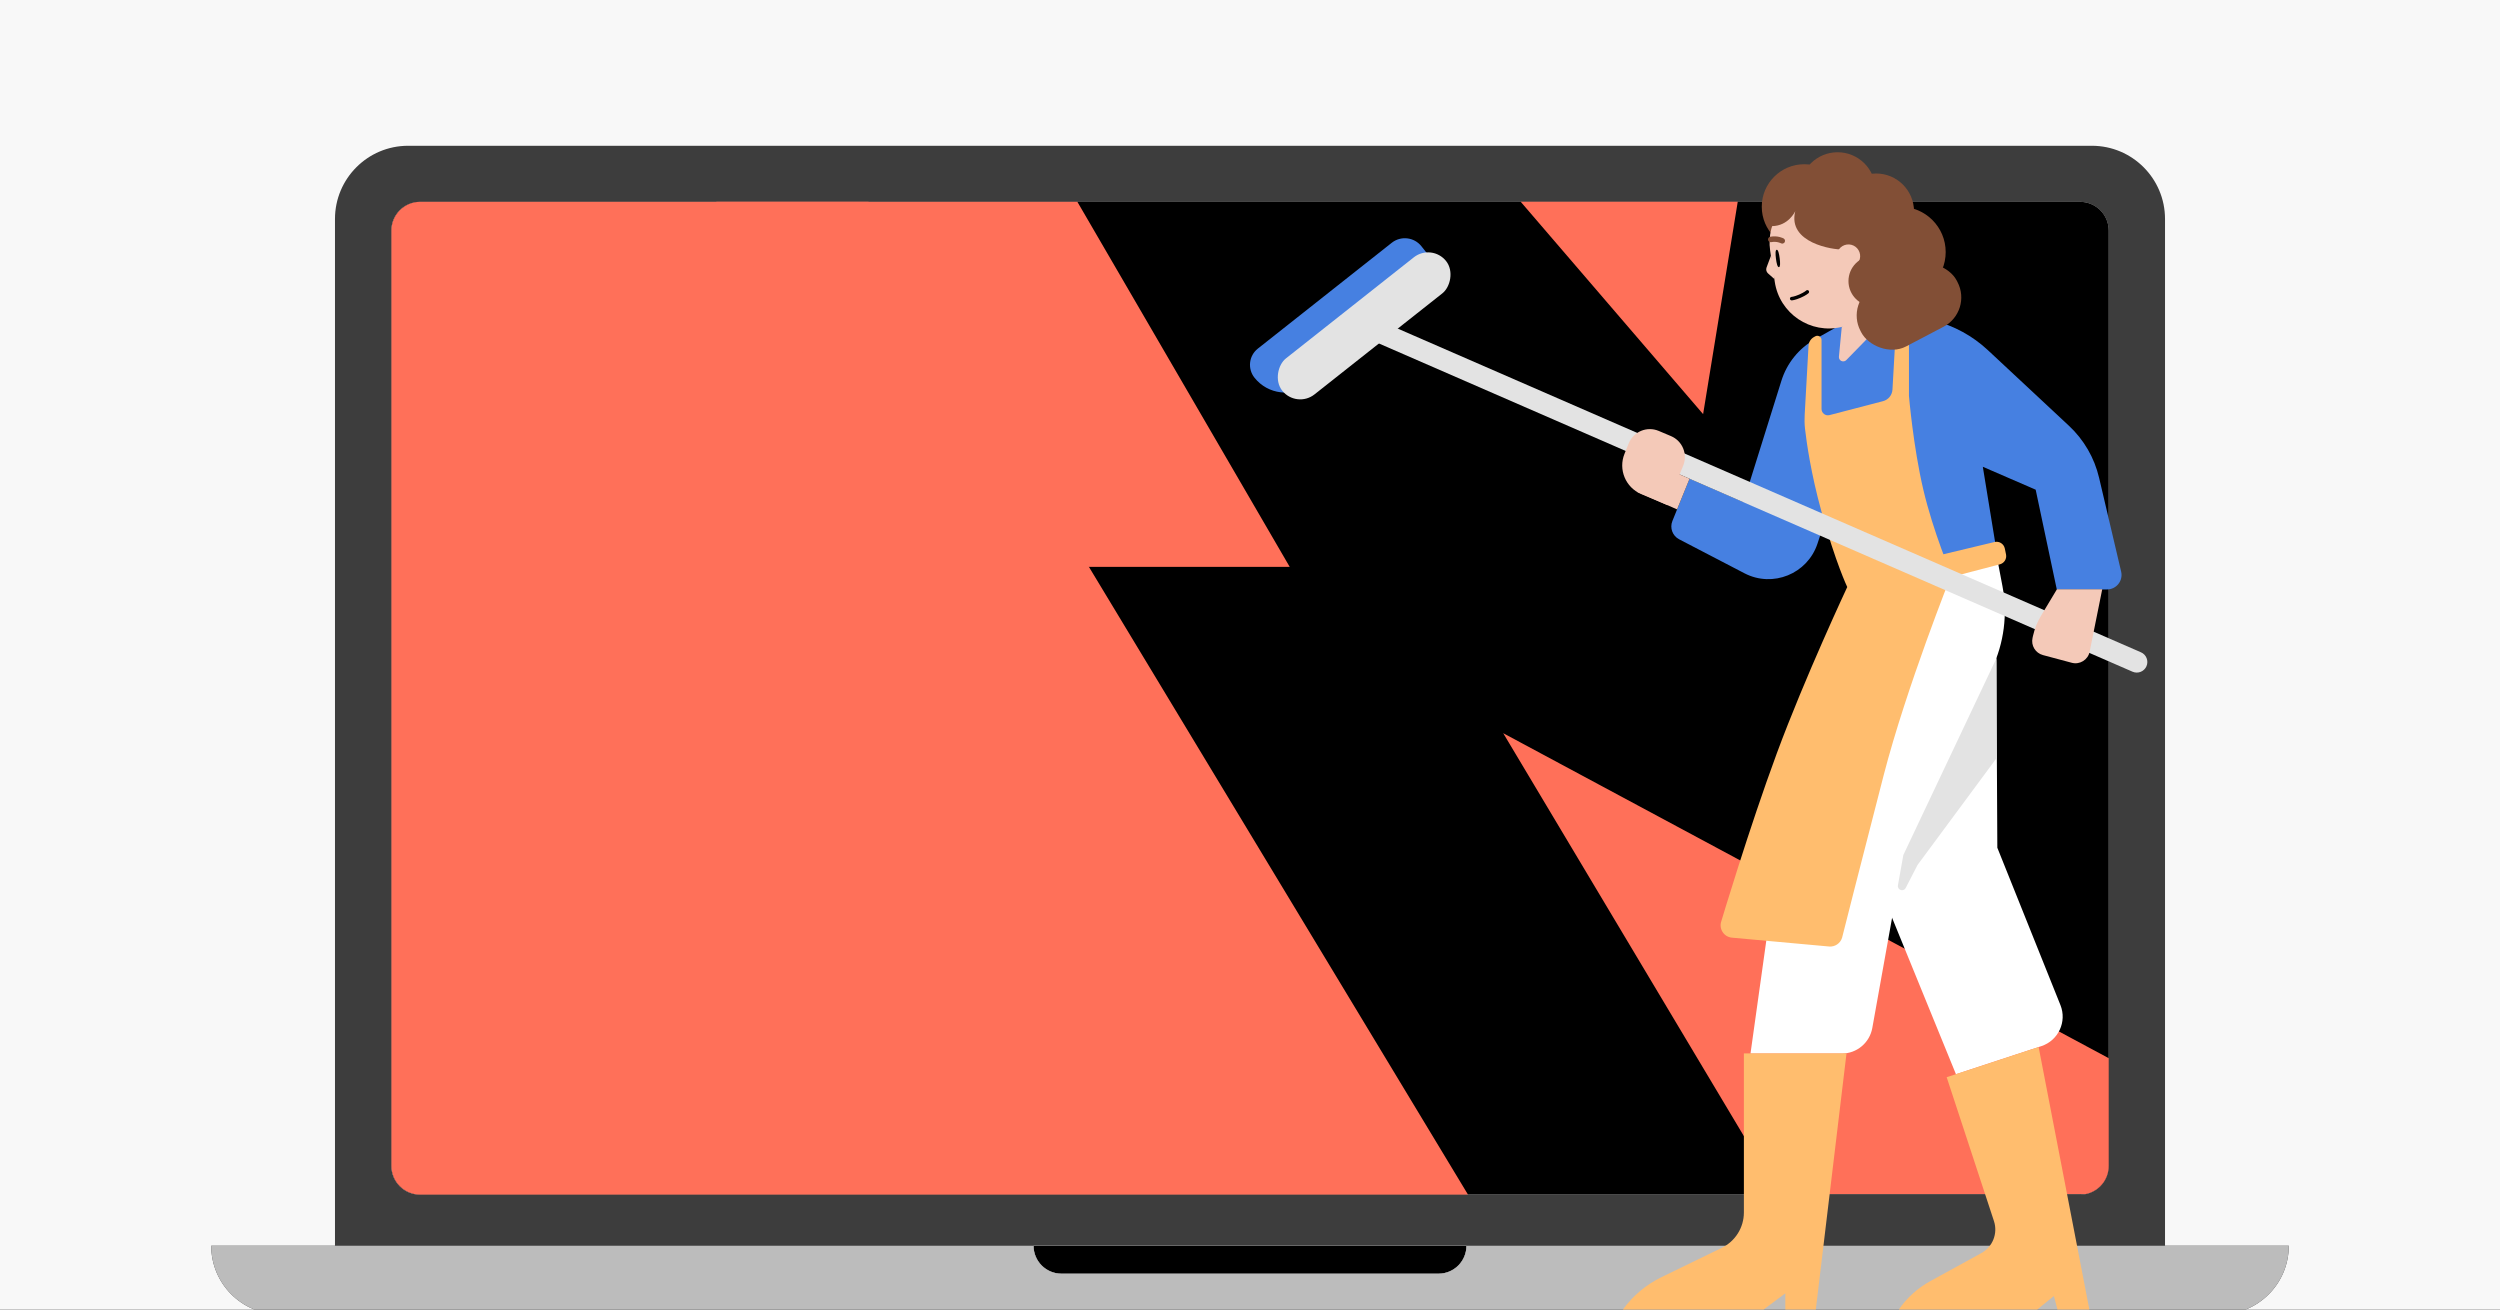 <svg width="945" height="495" viewBox="0 0 945 495" fill="none" xmlns="http://www.w3.org/2000/svg">
<rect x="0" y="0" width="945" height="495" fill="#333333" stroke="none"/>
<g clip-path="url(#clip0_7390_106)">
<rect width="945" height="495" fill="#F8F8F8"/>
<path d="M818.378 470.9V82.777C818.378 67.493 805.999 55.103 790.737 55.103H154.271C139.001 55.103 126.622 67.493 126.622 82.777V470.9H79.833C79.833 485.23 91.438 496.846 105.755 496.846H839.245C846.403 496.846 852.882 493.944 857.579 489.243C862.268 484.55 865.167 478.065 865.167 470.9H818.378ZM147.933 87.157C147.933 81.166 152.794 76.3 158.788 76.3H786.212C792.206 76.3 797.067 81.166 797.067 87.157V440.715C797.067 446.714 792.206 451.58 786.212 451.58H158.788C152.794 451.58 147.933 446.714 147.933 440.715V87.157ZM551.224 478.355C549.317 480.263 546.684 481.444 543.776 481.444H401.224C395.409 481.444 390.689 476.72 390.689 470.9H554.311C554.311 473.81 553.131 476.446 551.224 478.355Z" fill="#3D3D3D"/>
<path d="M554.311 470.899C554.311 473.809 553.131 476.445 551.224 478.353C549.317 480.262 546.683 481.443 543.776 481.443H401.224C395.409 481.443 390.689 476.719 390.689 470.899H554.311Z" fill="#BCBCBC"/>
<path d="M554.311 470.899C554.311 473.809 553.131 476.445 551.224 478.353C549.317 480.262 546.683 481.443 543.776 481.443H401.224C395.409 481.443 390.689 476.719 390.689 470.899H554.311Z" fill="black"/>
<path d="M786.243 76.289H158.819C152.824 76.289 147.964 81.153 147.964 87.154V440.703C147.964 446.704 152.824 451.568 158.819 451.568H786.243C792.238 451.568 797.098 446.704 797.098 440.703V87.154C797.098 81.153 792.238 76.289 786.243 76.289Z" fill="black"/>
<path fill-rule="evenodd" clip-rule="evenodd" d="M797.098 400L568.21 277.143L672.275 451.358L788.376 451.358C793.349 450.366 797.098 445.973 797.098 440.703V400Z" fill="#FF7059"/>
<path d="M328.285 76.289L158.819 76.289C152.824 76.289 147.964 81.153 147.964 87.154V440.703C147.964 446.704 152.824 451.568 158.819 451.568H554.909L328.285 76.289Z" fill="#FF7059"/>
<path d="M574.804 76.244L656.87 76.244L643.777 156.541L574.804 76.244Z" fill="#FF7059"/>
<path fill-rule="evenodd" clip-rule="evenodd" d="M818.378 470.899V470.901H865.167C865.167 478.066 862.268 484.551 857.579 489.244C852.882 493.945 846.403 496.847 839.245 496.847H105.755C91.438 496.847 79.833 485.231 79.833 470.901H126.622V470.899H818.378ZM543.776 481.445C546.684 481.445 549.317 480.264 551.224 478.356C553.131 476.447 554.311 473.811 554.311 470.901H390.689C390.689 476.721 395.409 481.445 401.224 481.445H543.776Z" fill="#BCBCBC"/>
<path d="M698.152 230.082L724.175 198.98L746.283 226.733C751.646 233.465 754.586 241.806 754.631 250.412L754.991 320.44L778.849 379.926C781.37 386.212 778.06 393.321 771.626 395.436L739.351 406.05L714.047 344.079L698.152 230.082Z" fill="white"/>
<path d="M714.614 208.57L753.323 202.612L756.926 221.548C758.942 232.148 757.533 243.115 752.903 252.861L719.46 323.255L707.73 388.585C706.726 394.175 701.863 398.243 696.184 398.243H661.687L672.182 323.255L714.614 208.57Z" fill="white"/>
<path d="M659.19 398.196H697.978L686.375 495H674.855V488.873L666.647 495H613.455C617.235 489.783 622.245 485.58 628.039 482.763L650.828 471.684C655.944 469.197 659.19 464.008 659.19 458.321V398.196Z" fill="#FFBD6E"/>
<path d="M735.845 407.189L770.6 395.771L789.776 495H777.714L776.374 489.891L770.069 495H717.755C720.826 490.55 724.893 486.877 729.633 484.275L748.952 473.671C753.243 471.316 755.246 466.236 753.718 461.586L735.845 407.189Z" fill="#FFBD6E"/>
<path d="M754.663 286.629V248.816L719.465 323.193L717.42 334.664C717.105 336.431 719.529 337.25 720.351 335.654L724.815 326.977L754.663 286.629Z" fill="#E3E3E3"/>
<path d="M749.506 176.444L755.371 212.372L707.016 214.641L692.331 189.374L687.009 205.493C683.232 216.932 670.107 222.266 659.42 216.706L634.711 203.85C632.208 202.548 631.104 199.556 632.163 196.941L638.638 180.935L659.025 189.79L673.375 143.912C675.456 137.259 679.997 131.651 686.072 128.231L708.701 115.492L731.002 121.187C738.63 123.134 745.645 126.97 751.402 132.341L782.061 160.944C787.718 166.221 791.682 173.057 793.452 180.587L801.795 216.081C802.603 219.517 799.996 222.808 796.466 222.808H777.466L769.486 185.105L749.506 176.444Z" fill="#4680E1"/>
<path d="M717.031 117.671L715.35 147.276C715.232 149.353 713.787 151.116 711.775 151.64L691.543 156.911C690.026 157.306 688.544 156.161 688.544 154.593V128.52C688.544 127.301 687.233 126.531 686.169 127.125L685.667 127.406C684.473 128.072 683.703 129.304 683.627 130.669L682.172 156.728C682.073 158.501 682.091 160.277 682.292 162.041C682.871 167.116 684.525 179 688.544 193.483C693.919 212.854 698.257 221.895 698.257 221.895C698.257 221.895 682.24 256.08 671.678 284.635C661.117 313.19 650.668 348.185 650.668 348.185C649.638 351.073 651.609 354.157 654.662 354.435L691.39 357.777C693.61 357.979 695.666 356.592 696.309 354.458C696.309 354.458 703.43 326.252 712.035 293.002C720.641 259.753 737.644 217.23 737.644 217.23C737.644 217.23 730.797 201.176 727.009 185.06C723.221 168.944 721.586 149.657 721.586 149.657V118.85L717.031 117.671Z" fill="#FFBD6E"/>
<path d="M731.093 210.351L753.947 204.878C755.702 204.458 757.457 205.574 757.82 207.342L758.279 209.579C758.621 211.243 757.6 212.883 755.957 213.312L733.192 219.253L731.093 210.351Z" fill="#FFBD6E"/>
<path d="M517.302 119.402L809.296 246.576C811.321 247.457 812.247 249.814 811.366 251.838C810.484 253.863 808.128 254.789 806.103 253.908L514.108 126.734L517.302 119.402Z" fill="#E3E3E3"/>
<path d="M615.665 167.579C617.467 163.13 622.561 161.017 626.983 162.883L631.626 164.842C635.958 166.67 638.02 171.639 636.254 175.997L630.215 190.907L620.372 186.753C614.464 184.26 611.653 177.485 614.06 171.541L615.665 167.579Z" fill="#F4C9B8"/>
<path d="M623.897 174.523L638.655 180.955L633.94 192.549L618.905 185.979L623.897 174.523Z" fill="#F4C9B8"/>
<path d="M777.527 222.736L794.643 222.736L789.895 246.32C789.271 249.415 786.165 251.343 783.115 250.528L772.227 247.618C769.383 246.858 767.649 243.986 768.302 241.115L768.493 240.275C769.1 237.607 770.127 235.053 771.536 232.708L777.527 222.736Z" fill="#F4C9B8"/>
<path d="M526.082 91.773C529.541 89.039 534.562 89.627 537.297 93.087L541.439 98.329C544.173 101.788 543.585 106.809 540.126 109.544L495.021 145.189C488.591 150.271 479.258 149.177 474.177 142.747C471.502 139.363 472.078 134.451 475.462 131.777L526.082 91.773Z" fill="#4680E1"/>
<rect x="541.247" y="91.878" width="17.372" height="78.974" rx="8.686" transform="rotate(51.681 541.247 91.878)" fill="#E3E3E3"/>
<circle cx="718.342" cy="95.28" r="17.126" fill="#824F36"/>
<circle cx="709.179" cy="79.907" r="14.322" fill="#824F36"/>
<circle cx="682.023" cy="78.153" r="16.075" fill="#824F36"/>
<circle cx="694.614" cy="71.87" r="14.322" fill="#824F36"/>
<path d="M714.495 119.108L709.99 88.69C708.318 77.396 697.812 69.592 686.525 71.266C675.237 72.941 667.444 83.456 669.117 94.754L670.859 106.512C672.642 118.552 684.379 126.453 696.192 123.57" fill="#F4C9B8"/>
<path d="M669.406 96.703L667.755 101.108C667.462 101.898 667.678 102.786 668.312 103.347L670.708 105.466L670.811 100.972L669.41 96.702L669.402 96.703L669.406 96.703Z" fill="#F4C9B8"/>
<path d="M714.495 119.109L705.926 115.272L696.197 123.57L695.112 134.82C694.964 136.355 696.825 137.217 697.902 136.114L714.495 119.109Z" fill="#F4C9B8"/>
<path d="M714.138 79.807C711.516 69.718 694.017 65.421 683.478 66.985C675.521 68.165 671.755 77.754 669.363 84.898C669.329 85.001 669.889 85.37 669.856 85.473C675.97 85.382 678.473 80.111 678.612 79.807C675.552 91.914 693.032 94.45 696.503 94.296C696.977 94.945 697.453 95.626 697.939 96.321C701.489 101.399 709.341 107.174 716.386 106.139L711.991 88.856C711.882 88.119 714.323 80.535 714.138 79.807Z" fill="#824F36"/>
<path d="M694.341 97.474C693.982 95.053 695.65 92.802 698.07 92.443C700.489 92.084 702.738 93.754 703.097 96.175C703.455 98.597 701.787 100.848 699.368 101.207C696.948 101.565 694.699 99.896 694.341 97.474Z" fill="#F4C9B8"/>
<path d="M673.849 92.072C674.16 92.025 674.449 91.837 674.615 91.536C674.889 91.032 674.704 90.405 674.2 90.131C674.112 90.079 671.98 88.936 669.153 89.489C668.591 89.595 668.22 90.144 668.331 90.707C668.444 91.268 668.978 91.641 669.547 91.53C671.615 91.123 673.189 91.949 673.208 91.96C673.408 92.068 673.635 92.103 673.849 92.072Z" fill="#824F36"/>
<path d="M671.308 97.784C671.542 99.6 671.906 101.048 672.436 100.98C672.965 100.913 672.951 99.421 672.72 97.605C672.486 95.79 672.122 94.342 671.593 94.409C671.063 94.476 671.077 95.968 671.308 97.784Z" fill="black"/>
<path fill-rule="evenodd" clip-rule="evenodd" d="M682.718 109.839C682.98 109.586 683.397 109.591 683.652 109.852C683.908 110.113 683.903 110.533 683.642 110.789C683.642 110.789 683.588 110.839 683.582 110.844C683.55 110.873 683.504 110.912 683.445 110.96C683.325 111.057 683.15 111.189 682.91 111.349C682.43 111.668 681.692 112.094 680.631 112.554C679.57 113.014 678.754 113.261 678.193 113.393C677.913 113.459 677.696 113.496 677.544 113.517C677.466 113.528 677.284 113.544 677.284 113.544C676.919 113.56 676.609 113.277 676.594 112.911C676.578 112.547 676.859 112.239 677.222 112.221C677.223 112.22 677.223 112.22 677.223 112.22C677.245 112.219 677.468 112.202 677.889 112.103C678.371 111.99 679.112 111.768 680.104 111.338C681.096 110.908 681.764 110.519 682.176 110.245C682.382 110.108 682.525 110 682.612 109.93C682.655 109.895 682.685 109.869 682.702 109.854C682.71 109.846 682.715 109.841 682.718 109.839C682.718 109.839 682.718 109.839 682.718 109.839Z" fill="black"/>
<circle cx="708.235" cy="106.253" r="9.516" fill="#824F36"/>
<rect x="697.445" y="113.998" width="41.05" height="25.726" rx="12.513" transform="rotate(-27.709 697.445 113.998)" fill="#824F36"/>
<path d="M270.749 76.289L407.251 76.289L487.505 214.269H349.525L270.749 76.289Z" fill="#FF7059"/>
</g>
<defs>
<clipPath id="clip0_7390_106">
<rect width="945" height="495" fill="white"/>
</clipPath>
</defs>
</svg>
